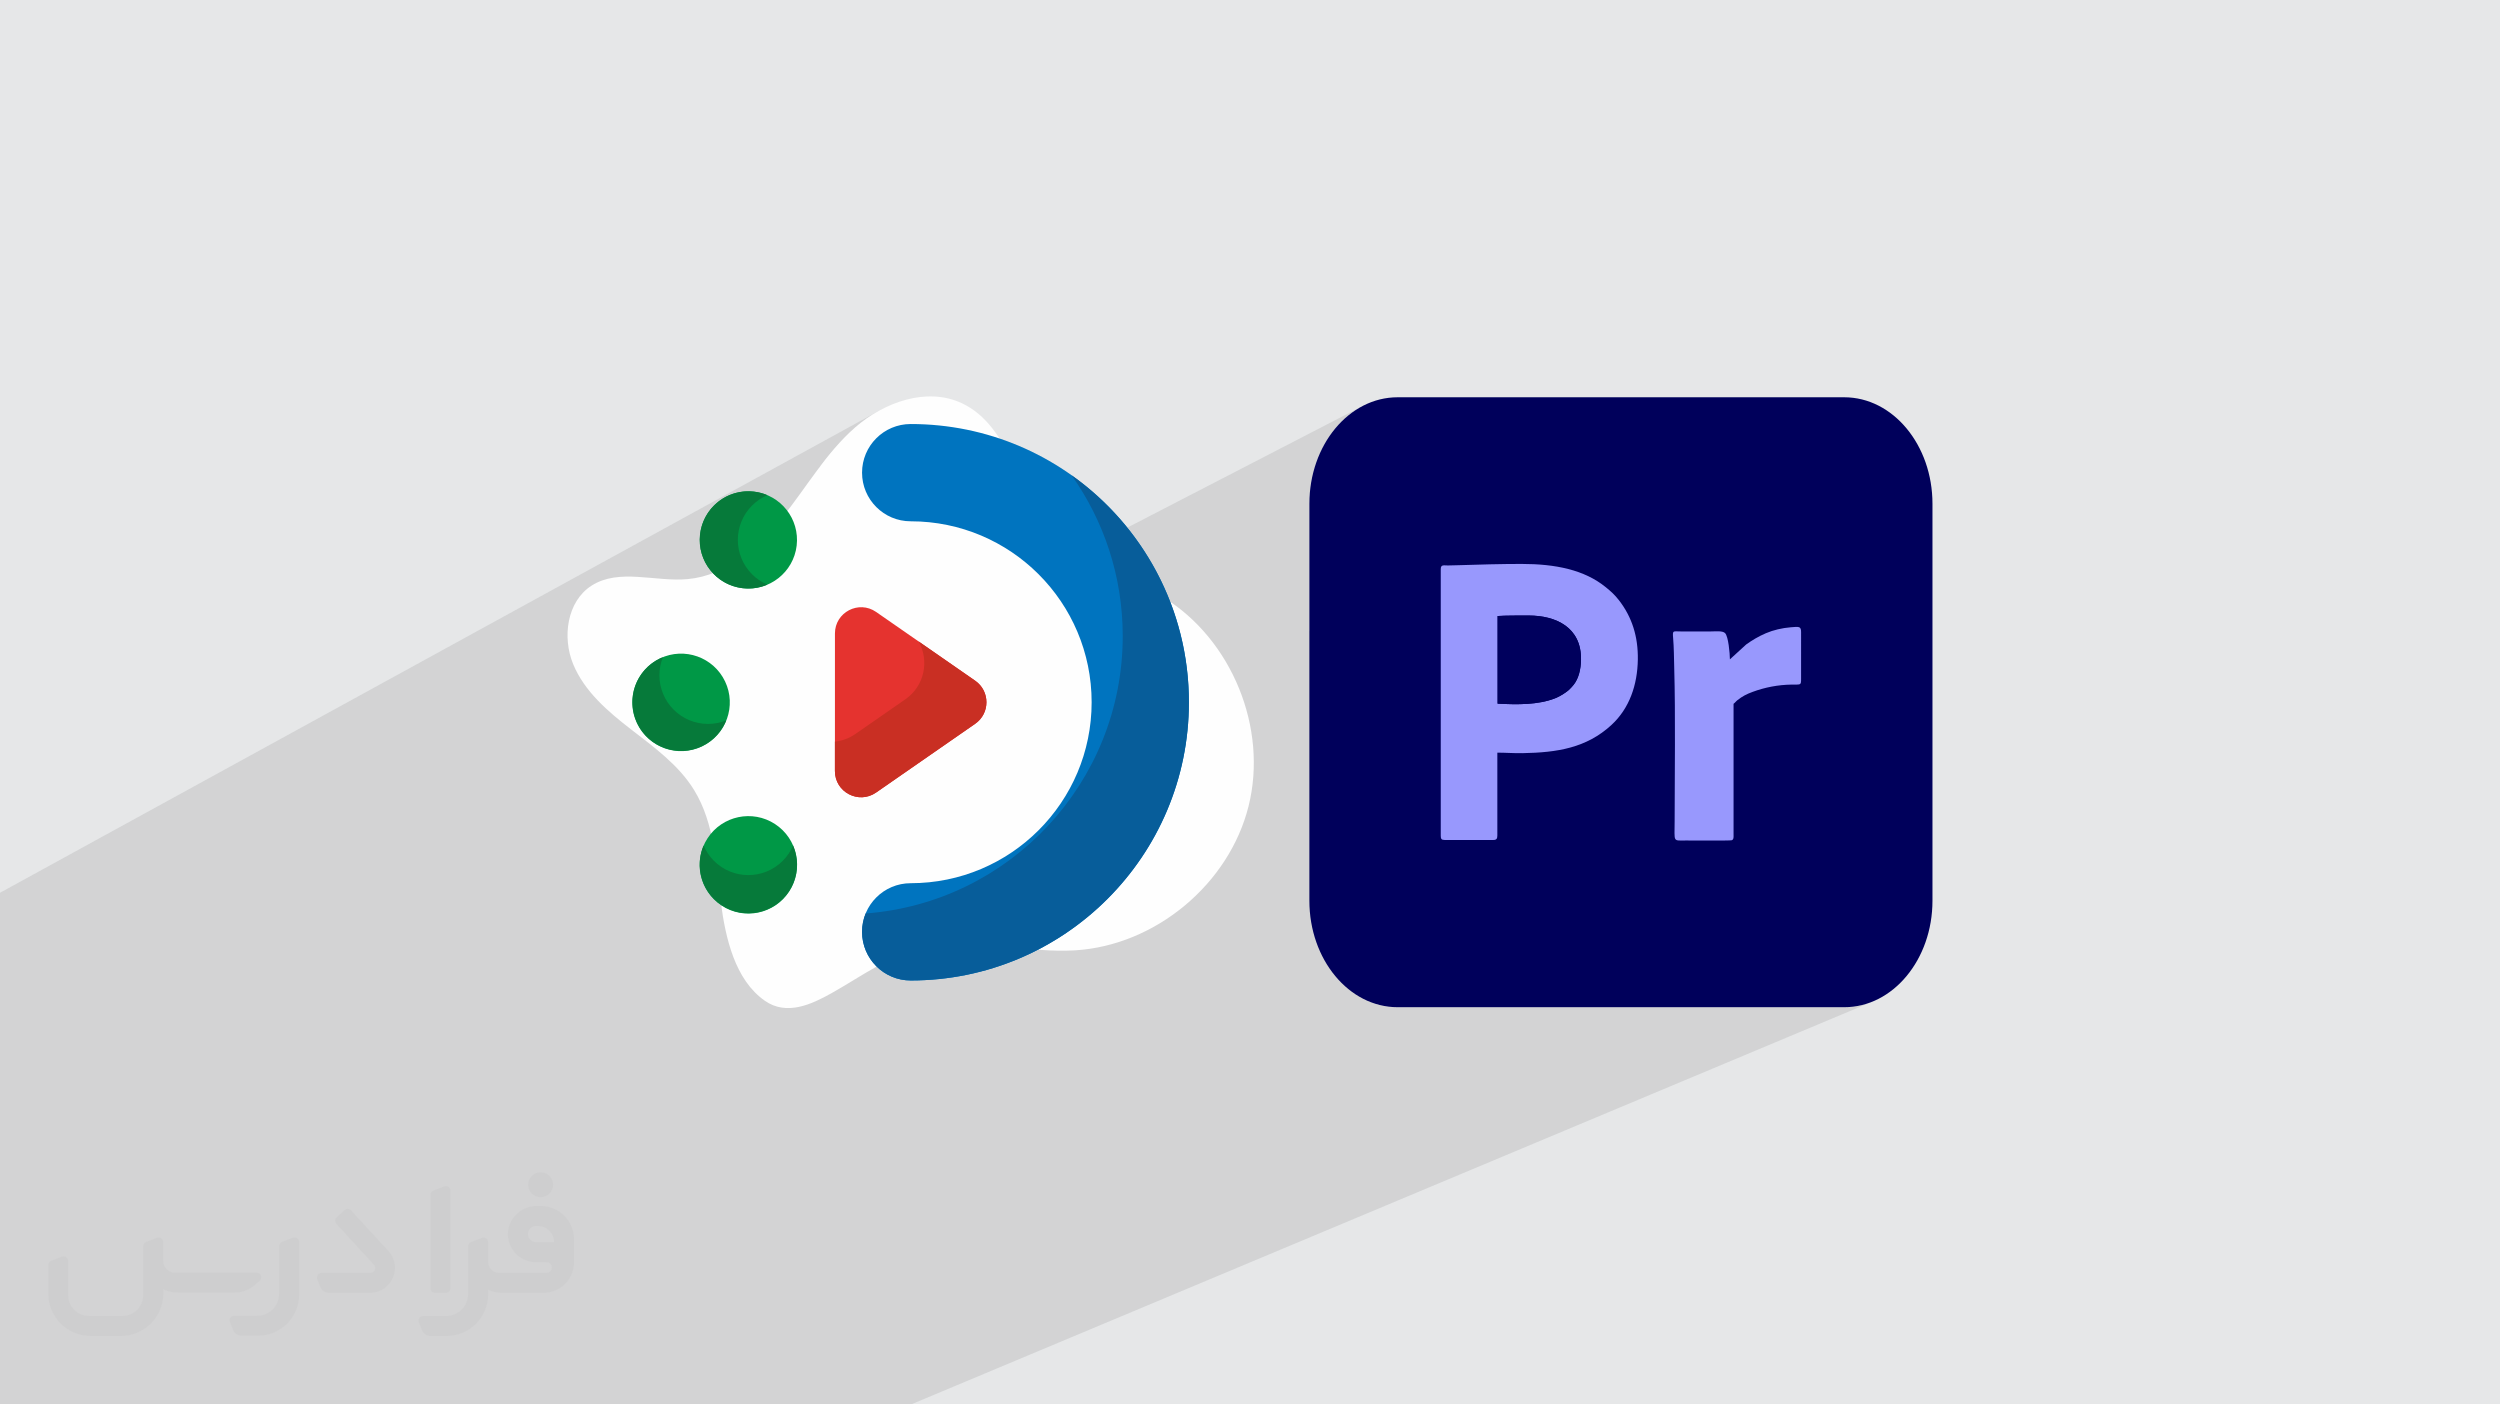 <?xml version="1.0" encoding="UTF-8"?>
<!DOCTYPE svg PUBLIC "-//W3C//DTD SVG 1.0//EN" "http://www.w3.org/TR/2001/REC-SVG-20010904/DTD/svg10.dtd">
<!-- Creator: CorelDRAW -->
<svg xmlns="http://www.w3.org/2000/svg" xml:space="preserve" width="94.192mm" height="52.917mm" version="1.0" style="shape-rendering:geometricPrecision; text-rendering:geometricPrecision; image-rendering:optimizeQuality; fill-rule:evenodd; clip-rule:evenodd"
viewBox="0 0 9404.92 5283.66"
 xmlns:xlink="http://www.w3.org/1999/xlink"
 xmlns:xodm="http://www.corel.com/coreldraw/odm/2003">
 <defs>
  <style type="text/css">
   <![CDATA[
    .fil3 {fill:#00005B}
    .fil5 {fill:#00005D}
    .fil4 {fill:#9898FD}
    .fil6 {fill:#FEFEFE;fill-rule:nonzero}
    .fil11 {fill:#E5332F;fill-rule:nonzero}
    .fil12 {fill:#C92F23;fill-rule:nonzero}
    .fil10 {fill:#067A3A;fill-rule:nonzero}
    .fil9 {fill:#009846;fill-rule:nonzero}
    .fil7 {fill:#0074BF;fill-rule:nonzero}
    .fil8 {fill:#075D9A;fill-rule:nonzero}
    .fil2 {fill:#373435;fill-rule:nonzero;fill-opacity:0.031}
    .fil1 {fill:#2B2A29;fill-opacity:0.102}
    .fil0 {fill:#E6E7E8}
   ]]>
  </style>
 </defs>
 <g id="Layer_x0020_1">
  <polygon class="fil0" points="-0,0 9404.92,0 9404.92,5283.66 -0,5283.66 "/>
  <polygon class="fil1" points="-0,4916.71 -0,4840.44 -0,4839.56 -0,4839.37 -0,4825.03 -0,4809.79 -0,4809.77 -0,4809.76 -0,4801.82 -0,4742.59 -0,4714.48 -0,4710.54 -0,4700.94 -0,4666.57 -0,4628.79 -0,4628.75 -0,4627.74 -0,4627.69 -0,4564.21 -0,4564.2 -0,4564.18 -0,4514.49 -0,4471.66 -0,4422.31 -0,4422.29 -0,4398.93 -0,4398.63 -0,4387.79 -0,4307.87 -0,4196.78 -0,4176.72 -0,4172.8 -0,4172.46 -0,4151.54 -0,4024.73 -0,3988 -0,3971.64 -0,3912.22 -0,3897.14 -0,3796.99 -0,3796.57 -0,3740.92 -0,3739.97 -0,3677.16 -0,3657.35 -0,3605.55 -0,3540.01 -0,3460.32 -0,3443.85 -0,3437.83 -0,3437.12 -0,3436.2 -0,3418.34 -0,3417.87 -0,3370.86 -0,3365.61 -0,3365.4 -0,3358.53 3307.33,1544.99 3295.24,1551.87 3283.35,1559.08 3271.66,1566.6 3260.2,1574.42 3248.99,1582.52 3238.04,1590.9 3227.34,1599.54 3216.95,1608.4 3206.81,1617.48 3196.85,1626.75 3187.08,1636.19 3177.51,1645.8 3168.09,1655.57 3158.84,1665.49 3149.74,1675.54 3140.78,1685.73 3131.95,1696.04 3123.24,1706.47 3114.64,1717 3106.15,1727.62 3097.75,1738.35 3089.43,1749.14 3084.18,1756.06 3338.75,1617.25 3354.74,1609.54 3371.55,1603.39 3389.08,1598.88 3407.25,1596.11 3425.95,1595.17 3479.81,1596.52 3532.96,1600.57 3585.34,1607.23 3636.88,1616.43 3687.53,1628.12 3737.19,1642.22 3785.82,1658.68 3833.36,1677.42 3879.72,1698.38 3924.85,1721.49 3968.68,1746.7 4011.15,1773.92 4030.8,1787.89 4031.07,1787.75 4047.56,1799.83 4052.19,1803.11 4053.93,1804.48 4055.85,1805.89 4080.06,1824.73 4087.44,1830.82 4091.73,1834.18 4095.85,1837.75 4103.72,1844.25 4126.77,1864.45 4128.24,1865.82 4129.7,1867.07 4133.43,1870.63 4149.22,1885.3 4161.82,1897.7 4166.05,1901.73 4168.05,1903.83 4171.06,1906.78 4192.25,1928.91 4197.61,1934.83 4200.71,1938.09 4204.35,1942.29 4212.8,1951.64 4232.69,1974.97 4233.13,1975.52 4233.6,1976.06 4235.07,1977.93 4240.71,1984.94 5128.69,1526.01 5113.98,1534.04 5099.66,1542.88 5085.75,1552.53 5072.28,1562.95 5059.26,1574.13 5046.71,1586.02 5034.66,1598.62 5023.13,1611.88 5012.13,1625.8 5001.69,1640.34 4991.83,1655.47 4982.58,1671.18 4973.93,1687.45 4965.93,1704.22 4958.6,1721.49 4951.95,1739.25 4946,1757.44 4940.78,1776.05 4936.31,1795.06 4932.59,1814.45 4929.68,1834.18 4927.56,1854.23 4926.27,1874.57 4925.84,1895.19 4925.84,2374.48 5424.64,2128.68 5427.9,2127.38 5431.87,2126.9 5436.44,2126.93 5441.53,2127.16 5447.03,2127.29 5451.98,2127.25 5456.92,2127.17 5461.86,2127.06 5466.79,2126.94 5471.73,2126.79 5476.65,2126.64 5481.56,2126.48 5486.46,2126.32 5500.94,2125.85 5515.57,2125.39 5530.34,2124.94 5545.22,2124.51 5560.19,2124.09 5575.23,2123.69 5590.3,2123.32 5605.38,2122.97 5620.47,2122.65 5635.52,2122.36 5650.51,2122.1 5665.41,2121.89 5680.22,2121.71 5694.9,2121.59 5709.42,2121.51 5723.76,2121.48 5747.53,2121.74 5770.82,2122.56 5793.64,2123.94 5815.96,2125.94 5837.77,2128.58 5859.06,2131.89 5879.82,2135.92 5900.04,2140.67 5919.71,2146.19 5938.8,2152.51 5957.31,2159.66 5975.23,2167.67 5992.56,2176.56 6009.25,2186.4 6025.33,2197.17 6040.75,2208.95 6047.92,2214.83 6054.64,2220.54 6061,2226.19 6067.08,2231.9 6072.99,2237.81 6078.77,2244.04 6084.53,2250.71 6090.35,2257.95 6099.3,2269.97 6107.62,2282.22 6115.35,2294.73 6122.47,2307.48 6128.98,2320.48 6134.89,2333.73 6140.2,2347.24 6144.92,2361.02 6149.04,2375.05 6152.57,2389.37 6155.51,2403.96 6157.87,2418.83 6159.63,2433.98 6160.17,2440.89 6296.52,2376.57 6300.06,2375.35 6305.32,2375.07 6312.57,2375.25 6322.06,2375.42 6437.45,2375.42 6443.99,2375.3 6451.17,2375.06 6458.68,2374.9 6466.19,2375 6473.37,2375.55 6479.91,2376.74 6485.47,2378.76 6489.73,2381.8 6494.06,2388.74 6497.74,2399.3 6500.82,2412.44 6503.3,2427.13 6505.22,2442.31 6505.58,2446.18 6632.84,2386.8 6643.24,2382.15 6653.9,2377.9 6664.98,2374.04 6676.41,2370.58 6688.15,2367.53 6700.14,2364.92 6712.31,2362.74 6724.61,2361.04 6736.97,2359.8 6747.37,2358.95 6755.87,2358.43 6762.61,2358.52 6767.76,2359.5 6771.49,2361.65 6773.92,2365.27 6775.25,2370.64 6775.63,2378.03 6775.61,2552.85 6775.53,2561.32 6775,2567.35 6773.63,2571.36 6770.99,2573.75 6521.57,2688.22 6521.57,3138.83 6521.63,3142.23 6521.68,3145.68 6521.59,3149.04 6521.25,3152.23 6520.5,3155.12 6519.22,3157.63 6517.29,3159.64 6514.57,3161.04 5150.23,3767.46 5159.2,3771.12 5174.96,3776.51 5191.02,3781 5207.38,3784.52 5223.99,3787.07 5240.86,3788.61 5257.94,3789.13 6937.79,3789.13 6954.87,3788.61 6971.74,3787.07 6988.35,3784.52 7004.71,3781 7020.77,3776.51 7036.53,3771.12 7051.95,3764.82 5297.24,4499.98 5645.02,5283.66 5297.24,4499.98 5027.07,4613.18 5215.64,5283.66 5027.07,4613.18 4548.78,4813.55 4746.68,5283.66 4548.78,4813.55 4399.22,4876.22 4510.36,5283.66 4399.22,4876.22 3426.71,5283.66 3376.64,5283.66 1878.55,5283.66 1739,5283.66 1702.38,5283.66 976.7,5283.66 953.87,5283.66 866.12,5283.66 832.6,5283.66 805.54,5283.66 793.35,5283.66 780.83,5283.66 770.49,5283.66 590.84,5283.66 555.93,5283.66 524.79,5283.66 486.2,5283.66 485.01,5283.66 461.84,5283.66 424.81,5283.66 424.45,5283.66 387.79,5283.66 385.3,5283.66 332.71,5283.66 299.96,5283.66 262.21,5283.66 246.66,5283.66 205.23,5283.66 204.58,5283.66 204.57,5283.66 204.12,5283.66 204.11,5283.66 153.31,5283.66 134.61,5283.66 61.23,5283.66 61.21,5283.66 61.19,5283.66 -0,5283.66 -0,5228.6 -0,5223.16 -0,5207.52 -0,5172.28 -0,5145.46 -0,5113.27 -0,5085.71 -0,5053.12 -0,5041.76 -0,5041.75 -0,5014.54 -0,4986.46 -0,4968.5 "/>
  <g id="_2383264938032">
   <path class="fil2" d="M1125.4 4672.59l0 197.03c0,20.41 -3.74,40.82 -11.66,59.56 -7.92,18.74 -19.16,36.25 -33.74,50.4 -14.58,14.58 -31.65,25.82 -50.4,33.74 -18.74,7.92 -39.15,11.66 -59.56,11.66l-60.82 0c-7.08,0 -14.16,-2.08 -19.99,-6.25 -5.83,-4.16 -10.41,-9.58 -12.92,-16.25l-11.24 -29.16c-0.83,-2.5 -1.25,-5.41 -1.25,-8.33 0,-2.92 1.25,-5.42 2.92,-7.92 1.67,-2.5 3.74,-4.16 6.25,-5.41 2.5,-1.25 5.41,-2.09 7.91,-1.67l86.23 0c22.08,0 42.91,-8.75 58.73,-24.57 15.41,-15.42 24.15,-36.65 24.15,-58.73l0 -179.12c0,-3.33 1.26,-6.66 3.33,-9.58 2.09,-2.92 5,-5 7.92,-6.25l40.82 -15.83c2.5,-0.84 5.41,-1.25 8.33,-0.84 2.92,0.42 5.42,1.26 7.5,2.92 2.09,1.67 4.17,3.75 5.42,6.25 1.25,2.92 2.08,5.83 2.08,8.33z"/>
   <path class="fil2" d="M2033.88 4536.8l-15 0c-59.57,0 -109.13,48.73 -108.31,107.88 0.42,27.5 12.08,54.16 31.66,73.32 19.57,19.57 46.23,30.4 74.14,30.4l39.57 0c5.42,0 10.41,2.08 14.17,5.83 3.74,3.74 5.83,8.75 5.83,14.16 0,5.42 -2.09,10.41 -5.83,14.17 -3.75,3.74 -8.75,5.83 -14.17,5.83l-179.11 0c-10.83,0 -20.83,-4.58 -28.33,-12.08 -7.5,-7.5 -11.66,-17.91 -12.08,-28.33l0 -74.98c0,-2.92 -0.83,-5.41 -2.08,-7.92 -1.25,-2.5 -3.33,-4.57 -5.42,-6.24 -2.08,-1.67 -4.99,-2.51 -7.5,-2.92 -2.92,-0.42 -5.41,0 -8.33,0.83l-41.24 15.83c-2.92,1.25 -5.83,3.33 -7.92,6.25 -2.08,2.92 -2.92,6.25 -2.92,9.58l0 179.12c0,22.08 -8.75,43.32 -24.15,58.73 -15.42,15.42 -36.65,24.57 -58.73,24.57l-86.64 0.01c-2.92,0 -5.42,0.83 -7.92,2.08 -2.5,1.25 -4.58,3.33 -6.25,5.42 -1.66,2.5 -2.5,4.99 -2.92,7.5 -0.41,2.92 0,5.41 1.26,8.33l11.24 29.16c2.5,6.67 7.08,12.5 12.91,16.66 5.83,4.16 12.91,6.25 20,5.83l60.81 0c41.24,0 80.81,-16.25 109.97,-45.82 29.16,-29.16 45.81,-68.74 45.81,-109.97l0 -18.32c15.84,7.91 33.33,12.08 50.82,12.08l157.03 0c30.41,0 59.99,-12.08 81.65,-33.74 21.66,-21.67 33.74,-50.82 33.74,-81.65l0 -85.81c0,-33.32 -13.33,-65.39 -36.65,-89.14 -23.74,-23.74 -55.82,-36.65 -89.14,-36.65zm50.39 136.2l-66.64 0c-7.92,0 -15.42,-2.5 -21.25,-7.91 -5.83,-5.42 -9.59,-12.5 -10.41,-20.42 0,-4.16 0.42,-8.75 2.08,-12.91 1.67,-4.16 3.75,-7.91 6.67,-10.82 5.83,-5.42 13.75,-8.76 21.66,-8.76l7.09 0c16.25,0 31.65,6.25 42.9,17.91 11.66,11.25 17.91,26.66 17.91,42.91z"/>
   <path class="fil2" d="M1694.39 4478.9l0 367.39c0,2.08 -0.42,4.57 -1.25,6.66 -0.84,2.09 -2.09,4.16 -3.75,5.83 -1.67,1.67 -3.33,2.92 -5.41,3.74 -2.09,0.84 -4.16,1.26 -6.67,1.26l-40.82 0c-2.08,0 -4.58,-0.42 -6.66,-1.26 -2.09,-0.83 -4.16,-2.08 -5.42,-3.74 -1.66,-1.67 -2.92,-3.74 -3.74,-5.83 -0.83,-2.09 -1.25,-4.58 -1.25,-6.66l0 -351.57c0,-3.32 0.83,-6.66 2.92,-9.58 2.08,-2.92 4.58,-5 7.91,-6.25l40.83 -15.83c2.5,-0.84 5.41,-1.25 8.33,-1.25 2.92,0.41 5.41,1.25 7.5,2.92 2.5,1.66 4.16,3.74 5.41,6.24 1.25,2.09 2.09,5 2.09,7.92z"/>
   <path class="fil2" d="M1391.56 4863.79l-153.7 0c-7.08,0 -14.17,-2.09 -20,-6.25 -5.83,-4.16 -10.41,-9.99 -13.33,-16.66l-11.24 -28.74c-0.83,-2.51 -1.25,-5.42 -0.83,-8.34 0.41,-2.92 1.25,-5.41 2.92,-7.91 1.66,-2.51 3.74,-4.16 6.24,-5.42 2.51,-1.25 5.42,-2.08 7.92,-2.08l184.11 0c3.33,0 6.66,-1.25 9.58,-2.92 2.93,-2.09 5,-4.58 6.67,-7.92 1.25,-3.33 1.67,-6.66 1.25,-9.99 -0.42,-3.33 -2.08,-6.67 -4.16,-9.17l-141.63 -154.12c-2.92,-3.33 -4.58,-7.92 -4.58,-12.5 0,-4.58 2.09,-8.75 5.83,-12.08l29.58 -27.49c3.33,-2.92 7.92,-4.58 12.5,-4.58 4.58,0.42 8.75,2.09 12.08,5.83l140.37 152.87c55.41,59.57 12.5,157.46 -69.56,157.46z"/>
   <path class="fil2" d="M977.53 4817.97l-20 17.07c-20.83,17.91 -47.49,27.91 -74.98,27.91l-211.19 0c-19.57,0 -39.15,-4.16 -57.06,-12.49l0 16.25c0,20.82 -4.16,41.65 -12.08,60.81 -7.91,19.16 -19.57,36.65 -34.57,51.65 -14.58,14.58 -32.07,26.24 -51.65,34.58 -19.16,7.91 -39.99,12.07 -60.82,12.07l-114.55 0.01c-20.83,0 -41.66,-4.17 -60.82,-12.08 -19.16,-7.92 -36.65,-19.58 -51.65,-34.58 -14.58,-14.58 -26.24,-32.07 -34.57,-51.65 -7.92,-19.16 -12.08,-39.98 -12.08,-60.81l0 -107.89c0,-3.33 1.25,-6.66 2.92,-9.58 2.09,-2.92 4.58,-5 7.92,-6.25l40.82 -15.83c2.5,-0.84 5.41,-1.26 8.33,-0.84 2.92,0.42 5.42,1.25 7.5,2.92 2.09,1.67 4.16,3.75 5.42,6.25 1.25,2.5 2.08,5 2.08,7.92l0 128.71c0,20.83 8.34,40.82 22.92,55.41 14.58,14.58 34.57,22.91 55.4,22.91l125.79 0c20.83,0 40.41,-8.34 54.99,-22.92 14.58,-14.58 22.92,-34.57 22.92,-55.4l0 -184.11c0,-3.33 1.25,-6.67 2.92,-9.59 2.08,-2.92 4.57,-4.99 7.91,-6.24l40.82 -15.84c2.51,-0.83 5.42,-1.25 8.34,-0.83 2.92,0.42 5.41,1.25 7.91,2.92 2.51,1.67 4.17,3.74 5.42,6.25 1.25,2.5 2.08,5.41 2.08,7.91l0 70.4c0,11.66 4.58,23.32 12.92,31.65 8.33,8.34 19.57,13.33 31.65,13.33l307.4 0c3.33,0 7.09,0.84 9.59,2.92 2.92,2.09 5,5 6.25,7.92 1.25,3.33 1.25,6.66 0.41,10.41 0,3.74 -2.08,6.66 -4.57,8.75z"/>
   <path class="fil2" d="M2033.88 4503.89c25.82,0 47.07,-21.25 47.07,-47.07 0,-25.83 -21.25,-47.07 -47.07,-47.07 -25.83,0 -47.08,21.24 -47.08,47.07 0,25.82 21.25,47.07 47.08,47.07z"/>
  </g>
  <g id="_2383264940432">
   <g>
    <path class="fil3" d="M5257.94 1494.52l1679.85 0c183.37,0 332.09,179.42 332.09,400.67l0 1493.27c0,221.25 -148.71,400.67 -332.09,400.67l-1679.85 0c-183.38,0 -332.09,-179.43 -332.09,-400.67l-0.01 -1493.27c0.01,-221.26 148.71,-400.67 332.1,-400.67z"/>
    <path class="fil4" d="M5633.92 2647.13l0 -329.62c25.13,-2.08 90.12,-1.97 117.83,-1.91 101.05,0.2 198.26,44.19 195.97,166.64 -0.68,36.58 -9.15,69.62 -26.94,92.83 -5.74,7.49 -7.81,8.85 -14.29,15.94 -11.42,12.45 -37.7,28.57 -55.27,35.51 -64.98,25.73 -143.33,24.41 -217.29,20.6l-0.02 0.02zm-213.83 -506.61l0 1003.89c0,11.52 2.93,15.54 14.59,15.54l183.74 0c11.56,0 14.53,-5.48 14.53,-16.65l0 -311.85c31.38,0 62.06,2.52 94.17,1.96 130.19,-2.26 241.08,-19.27 335.46,-106.44 67.25,-62.11 97.43,-150.12 98.9,-245.79 1.33,-86.27 -21.79,-159.75 -71.13,-223.22 -15.68,-20.17 -29.82,-32.96 -49.59,-49.01 -80.56,-65.45 -189.01,-87.47 -316.99,-87.47 -75.99,0 -160.58,2.35 -237.3,4.84 -13.06,0.42 -26.25,0.9 -39.43,0.97 -15.14,0.08 -26.92,-4.24 -26.92,13.23l-0.02 0z"/>
    <path class="fil4" d="M6507.83 2480.49c-0.33,-23.48 -5.71,-85.94 -18.09,-98.69 -9.36,-9.64 -36.01,-6.38 -52.28,-6.38l-115.4 0c-28.52,0 -30.33,-5.25 -27.81,24.93 3.07,36.85 3.12,73.83 4.11,111.03 5.08,187 1.54,388.35 1.54,578.14 0,80.05 -7.94,72.38 42.32,72.38 13.46,0 166.63,1.07 172.35,-0.87 8.43,-2.85 7.04,-13.27 7,-22.22l0 -491.15c5.47,-3.71 9.12,-9.42 14.82,-13.83 18.87,-14.62 32.75,-22 56.54,-30.85 46.59,-17.31 96.06,-26.8 147.04,-27.59 35.18,-0.55 35.68,3.64 35.65,-22.57l0.02 -174.82c0.13,-22.68 -8.22,-20.67 -38.66,-18.23 -33.01,2.66 -65.92,10.51 -93.73,22.36 -28.19,12.01 -52.84,27.05 -74.18,42.37l-61.23 55.98 -0.01 0z"/>
    <path class="fil5" d="M5633.92 2647.13c73.98,3.8 152.33,5.12 217.29,-20.61 17.56,-6.95 43.84,-23.05 55.27,-35.5 6.49,-7.09 8.56,-8.45 14.3,-15.94 17.78,-23.2 26.25,-56.24 26.94,-92.83 2.28,-122.46 -94.93,-166.45 -195.98,-166.65 -27.71,-0.05 -92.7,-0.18 -117.82,1.92l0 329.62 0.01 -0.02z"/>
   </g>
   <g>
    <path class="fil6" d="M4044.32 3575.14c302.15,-18.43 579.39,-248.85 652.76,-542.55 73.37,-293.7 -62.92,-627.42 -320.91,-785.79 -135.63,-83.25 -301.36,-123.44 -409.7,-240.03 -138.57,-149.11 -163.66,-403.14 -347.86,-489.77 -131.58,-61.89 -292.31,-4.44 -401.65,91.4 -109.34,95.84 -183.2,224.75 -273.91,338.39 -90.7,113.65 -210.62,218.24 -355.4,231.73 -122.44,11.41 -258.53,-41.63 -362.13,24.61 -92.87,59.39 -111.18,194.68 -68.85,296.45 42.35,101.79 129.99,176.81 217.17,244.28 87.18,67.47 179.26,133.91 237.05,227.78 78.88,128.12 81.99,283.4 101.56,428.13 17.27,127.82 51.86,286.76 165.59,365.53 81.69,56.59 174.6,13.46 251.48,-29.75 114.58,-64.4 225.6,-148.27 357.05,-173.93 163.73,-31.95 328.22,11.94 492.35,14.78 21.81,0.39 43.62,0.07 65.4,-1.26l0 0z"/>
    <path class="fil7" d="M4472.62 2641.83c0,578.03 -468.63,1046.67 -1046.67,1046.67 -101.04,0 -182.95,-81.93 -182.95,-182.95 0,-101.05 81.92,-182.96 182.95,-182.96 375.96,0 680.75,-304.79 680.75,-680.75 0,-375.96 -304.79,-680.75 -680.75,-680.75 -101.04,0 -182.95,-81.93 -182.95,-182.95 0,-101.04 81.92,-182.96 182.95,-182.96 578.03,0 1046.67,468.63 1046.67,1046.67l0 0z"/>
    <path class="fil8" d="M4472.62 2641.83c0,578.03 -468.63,1046.67 -1046.67,1046.67 -101.04,0 -182.95,-81.93 -182.95,-182.95 0,-24.42 4.74,-47.87 13.54,-69.09 540.92,-40.61 967.12,-492.34 967.12,-1043.59 0,-225.52 -71.31,-434.29 -192.59,-605.11 267.25,189.65 441.55,501.55 441.55,854.08l0 0z"/>
    <circle class="fil9" transform="matrix(0.107 -0.164 0.164 0.107 2815.38 3253.51)" r="936.05"/>
    <path class="fil10" d="M2944.58 3381.93c-71.48,71.48 -187.33,71.4 -258.74,0 -54.39,-54.39 -67.35,-134.46 -38.88,-201.09 8.83,20.91 21.79,40.55 38.88,57.64 71.4,71.4 187.26,71.48 258.74,0 17.1,-17.09 30.06,-36.73 38.88,-57.64 28.47,66.63 15.51,146.7 -38.88,201.09z"/>
    <circle class="fil9" transform="matrix(0.177 -0.084 0.084 0.177 2562.12 2642.34)" r="936.05"/>
    <path class="fil10" d="M2562.25 2824.78c-101.1,0 -182.95,-81.98 -182.95,-182.96 0,-76.91 47.45,-142.69 114.7,-169.68 -8.55,21.03 -13.27,44.08 -13.27,68.26 0,100.98 81.86,182.95 182.95,182.95 24.17,0 47.23,-4.72 68.26,-13.27 -26.99,67.25 -92.78,114.71 -169.68,114.71z"/>
    <circle class="fil9" transform="matrix(0.023 -0.194 0.194 0.023 2815.43 2031.17)" r="936.05"/>
    <path class="fil10" d="M2685.85 2160.46c-71.48,-71.48 -71.4,-187.34 0,-258.74 54.39,-54.39 134.46,-67.35 201.09,-38.88 -20.91,8.82 -40.55,21.78 -57.64,38.88 -71.4,71.4 -71.48,187.26 0,258.74 17.09,17.09 36.73,30.05 57.64,38.88 -66.63,28.47 -146.7,15.51 -201.09,-38.88z"/>
    <path class="fil11" d="M3668.65 2722.8l-372.97 258.82c-65.36,45.35 -154.77,-1.43 -154.75,-80.99l0.1 -517.65c0.01,-79.55 89.4,-126.3 154.76,-80.94l372.87 258.82c56.48,39.21 56.47,122.73 -0.01,161.93l0 0z"/>
    <path class="fil12" d="M3668.69 2722.81l-373 258.75c-65.35,45.38 -154.8,-1.34 -154.8,-80.97l0 -110.62c26.51,-2.78 52.89,-11.97 77.45,-29.05l187.47 -130.09c73.47,-50.95 90.17,-146.32 50.23,-217.61l212.64 147.66c56.39,39.21 56.39,122.71 0,161.92l0 0.01z"/>
   </g>
  </g>
 </g>
</svg>
